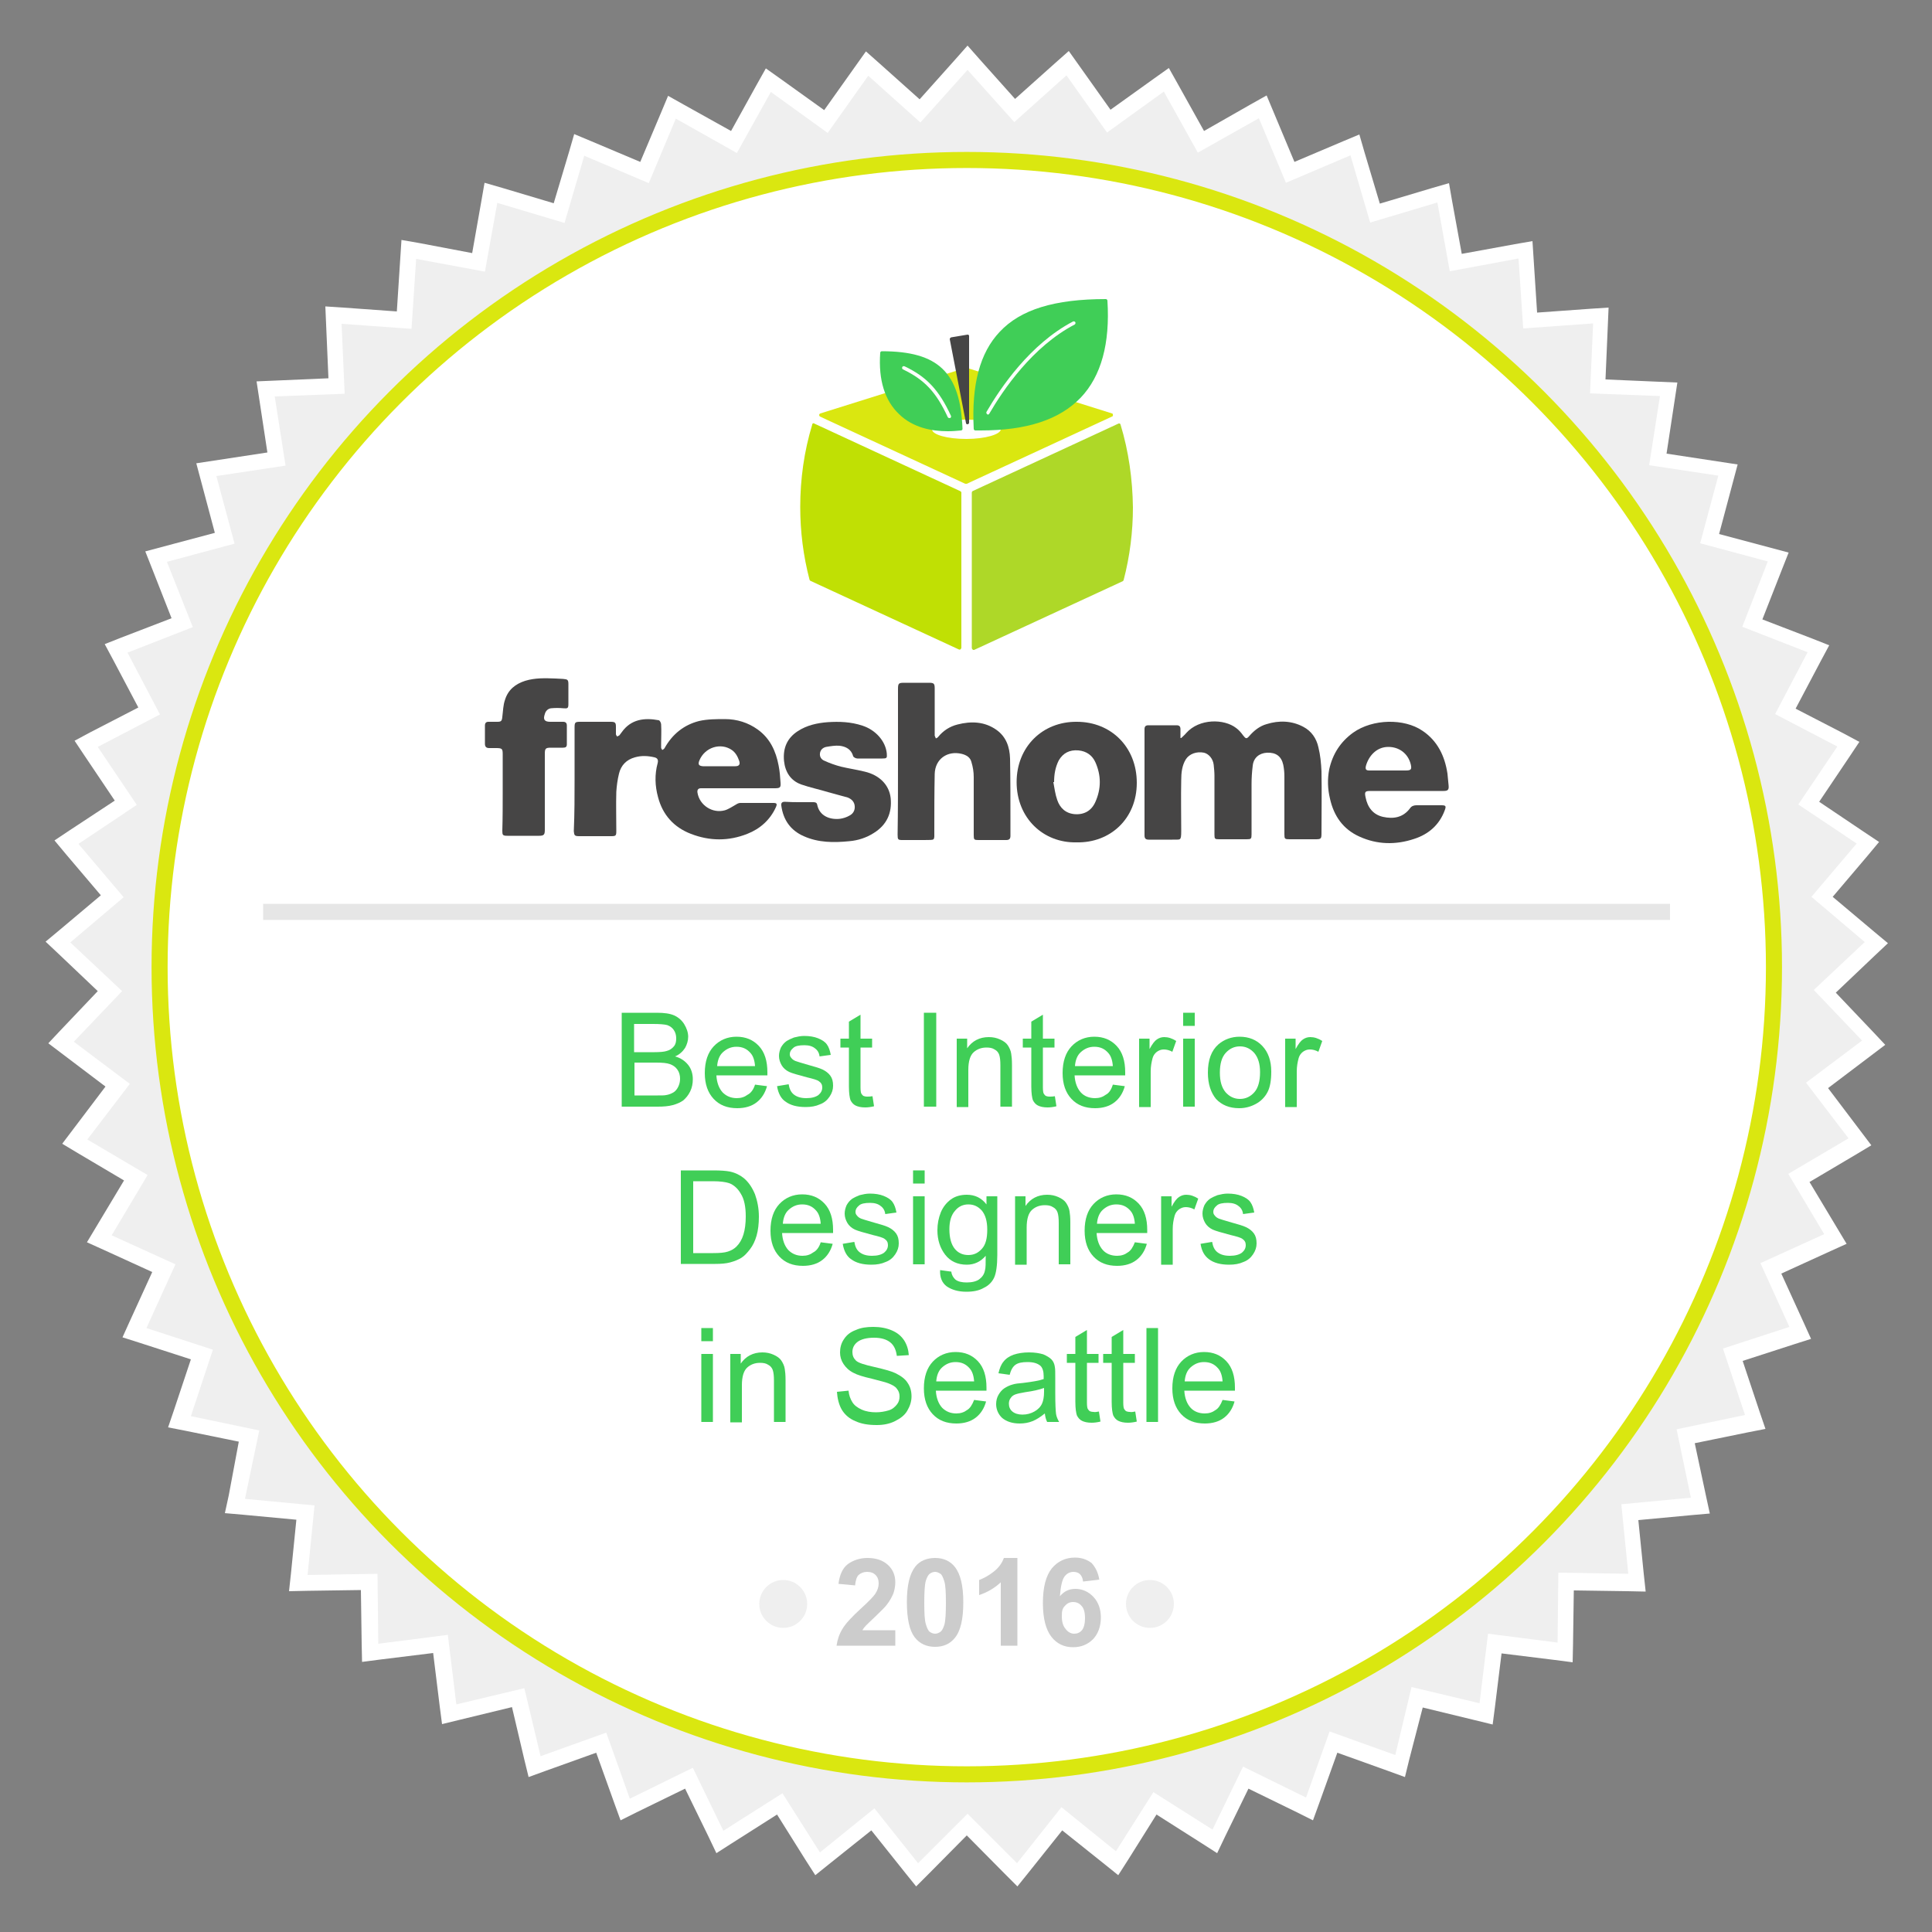 <?xml version="1.0" encoding="utf-8"?>
<!-- Generator: Adobe Illustrator 19.1.0, SVG Export Plug-In . SVG Version: 6.00 Build 0)  -->
<svg version="1.1" xmlns="http://www.w3.org/2000/svg" xmlns:xlink="http://www.w3.org/1999/xlink" x="0px" y="0px"
	 viewBox="0 0 500 500" style="enable-background:new 0 0 500 500;" xml:space="preserve">
<rect x="0" y="0" width="500" height="500" fill="#808080" stroke="none"/>
<style type="text/css">
	.st0{fill:#EFEFEF;}
	.st1{fill:#FFFFFF;}
	.st2{fill:none;stroke:#DAE710;stroke-width:4.158;stroke-miterlimit:10;}
	.st3{fill:#464545;}
	.st4{fill:#C0E004;}
	.st5{fill:#AED828;}
	.st6{fill:#DAE710;}
	.st7{fill:#40CE57;}
	.st8{fill:none;stroke:#E6E6E6;stroke-width:4.158;stroke-miterlimit:10;}
	.st9{fill:#CCCCCC;}
</style>
<g id="Layer_1">
	<g>
		<polygon class="st0" points="250.4,472.3 237.4,485.3 225.9,470.9 211.6,482.4 201.8,466.9 186.3,476.8 178.3,460.2 161.8,468.3 
			155.6,451 138.4,457.3 134.1,439.4 116.3,443.7 114,425.5 95.8,427.8 95.6,409.4 77.2,409.7 79,391.4 60.7,389.7 64.5,371.7 
			46.6,368 52.3,350.5 34.8,344.8 42.5,328.1 25.8,320.5 35.2,304.8 19.4,295.4 30.5,280.8 15.8,269.7 28.5,256.4 15.1,243.8 
			29.1,232 17.3,218 32.5,207.7 22.2,192.5 38.5,184 30,167.8 47.1,161.1 40.4,144 58.1,139.3 53.3,121.6 71.5,118.8 68.7,100.7 
			87.1,100 86.3,81.6 104.6,82.9 105.8,64.6 123.9,67.9 127.1,49.8 144.7,55.1 149.9,37.5 166.8,44.6 173.9,27.7 190,36.7 
			198.9,20.6 213.8,31.3 224.5,16.4 238.1,28.7 250.4,14.9 262.6,28.7 276.3,16.4 286.9,31.3 301.8,20.6 310.8,36.7 326.8,27.7 
			333.9,44.6 350.8,37.5 356,55.1 373.6,49.8 376.8,67.9 394.9,64.6 396.1,82.9 414.5,81.6 413.7,100 432,100.7 429.2,118.8 
			447.4,121.6 442.6,139.3 460.4,144 453.6,161.1 470.8,167.8 462.2,184 478.5,192.5 468.2,207.7 483.5,218 471.6,232 485.6,243.8 
			472.3,256.4 484.9,269.7 470.2,280.8 481.3,295.4 465.5,304.8 475,320.5 458.2,328.1 465.9,344.8 448.4,350.5 454.2,368 
			436.2,371.7 440,389.7 421.7,391.4 423.5,409.7 405.1,409.4 404.9,427.8 386.7,425.5 384.5,443.7 366.6,439.4 362.4,457.3 
			345.1,451 338.9,468.3 322.4,460.2 314.4,476.8 298.9,466.9 289.1,482.4 274.8,470.9 263.3,485.3 		"/>
		<path class="st1" d="M250.4,18.1l12.1,13.5L276,19.5l10.5,14.8l14.7-10.6l8.8,15.8l15.8-8.9l7,16.7l16.7-7.1l5.1,17.4l17.4-5.2
			l3.2,17.8l17.8-3.3l1.2,18.1l18.1-1.3l-0.8,18.1l18.1,0.7l-2.8,17.9l17.9,2.7l-4.7,17.5l17.5,4.7l-6.6,16.9l16.9,6.6l-8.4,16
			l16.1,8.4l-10.1,15l15.1,10.1l-11.7,13.8l13.8,11.7l-13.2,12.4l12.5,13.1l-14.5,10.9l11,14.4l-15.6,9.2l9.3,15.6l-16.5,7.5
			l7.5,16.5l-17.2,5.6l5.7,17.2l-17.7,3.7l3.7,17.7l-18,1.7l1.8,18l-18.1-0.3l-0.2,18.1l-18-2.3l-2.2,18l-17.6-4.2l-4.2,17.6
			l-17-6.1l-6.1,17.1l-16.3-8l-7.9,16.3l-15.3-9.7l-9.7,15.3l-14.1-11.4l-11.5,14.5l-12.8-12.8l-12.8,12.8L226.3,468l-14.1,11.4
			l-9.7-15.3l-15.3,9.7l-7.9-16.3l-16.3,8l-6.1-17.1l-17,6.1l-4.2-17.6l-17.6,4.2l-2.2-18l-18,2.3l-0.2-18.1l-18.1,0.3l1.8-18
			l-18-1.7l3.7-17.7l-17.7-3.7l5.7-17.2l-17.2-5.6l7.5-16.5l-16.5-7.5l9.3-15.6l-15.6-9.2l11-14.4l-14.5-10.9l12.5-13.1l-13.4-12.6
			L32,232.2l-11.7-13.8l15.1-10.1l-10.1-15l16.1-8.4l-8.4-16l16.9-6.6l-6.7-16.9l17.5-4.7L56,123.2l17.9-2.7l-2.8-17.9l18.1-0.7
			l-0.8-18.1l18.1,1.3l1.2-18.1l17.8,3.3l3.2-17.8l17.4,5.2l5.1-17.4l16.7,7.1l7-16.7l15.8,8.9l8.8-15.8l14.7,10.6l10.5-14.8
			l13.5,12.1L250.4,18.1 M250.4,11.8l-3.1,3.5L238,25.7l-10.4-9.3l-3.5-3.1l-2.7,3.8l-8.1,11.4L202,20.4l-3.8-2.7l-2.3,4.1
			l-6.7,12.1L177,27.1l-4.1-2.3l-1.8,4.3l-5.4,12.8l-12.8-5.4l-4.3-1.8l-1.3,4.5l-4,13.4l-13.4-4l-4.5-1.3l-0.8,4.6l-2.4,13.6
			l-13.7-2.6l-4.6-0.8l-0.3,4.6l-0.9,13.9l-13.9-1l-4.6-0.3l0.2,4.7L85,97.9l-13.9,0.6l-4.7,0.2l0.7,4.6l2.1,13.8l-13.8,2.1
			l-4.6,0.7l1.2,4.5l3.6,13.5l-13.5,3.6l-4.5,1.2l1.7,4.3l5.1,13l-13,5l-4.3,1.7l2.2,4.1l6.5,12.3l-12.4,6.4l-4.1,2.2l2.6,3.9
			l7.8,11.6L18,214.9l-3.9,2.6l3,3.6l9,10.6l-10.7,9l-3.6,3l3.4,3.2l10.1,9.6l-9.6,10.1l-3.2,3.4l3.7,2.8l11.1,8.4l-8.4,11.1
			l-2.8,3.7l4,2.4l12,7.1l-7.2,12l-2.4,4l4.2,1.9l12.7,5.8l-5.8,12.7l-1.9,4.2l4.4,1.4l13.3,4.3L45,365l-1.5,4.4l4.6,0.9l13.7,2.8
			L59.2,387l-1,4.6l4.6,0.4l13.9,1.3l-1.4,13.9l-0.5,4.6l4.7-0.1l13.9-0.2l0.2,13.9l0.1,4.7l4.6-0.6l13.8-1.7l1.7,13.8l0.6,4.6
			l4.5-1.1l13.6-3.3l3.2,13.6l1.1,4.5l4.4-1.6l13.1-4.7l4.7,13.1l1.6,4.4l4.2-2.1l12.5-6.1l6.1,12.5l2,4.2l3.9-2.5l11.8-7.5
			l7.4,11.8l2.5,3.9l3.6-2.9l10.9-8.7l8.7,10.9l2.9,3.6l3.3-3.3l9.8-9.9l9.8,9.9l3.3,3.3l2.9-3.6l8.7-10.9l10.9,8.7l3.6,2.9l2.5-3.9
			l7.4-11.8l11.8,7.5l3.9,2.5l2-4.2l6.1-12.5l12.5,6.1l4.2,2.1l1.6-4.4l4.7-13.1l13.1,4.7l4.4,1.6l1.1-4.5l3.5-13.5l13.6,3.3
			l4.5,1.1l0.6-4.6l1.7-13.8l13.8,1.7l4.6,0.6l0.1-4.7l0.2-13.9l13.9,0.2l4.7,0.1l-0.5-4.6l-1.4-13.9l13.9-1.3l4.6-0.4l-1-4.6
			l-2.9-13.6l13.7-2.8l4.6-0.9l-1.5-4.4l-4.4-13.2l13.3-4.3l4.4-1.4l-1.9-4.2l-5.8-12.7l12.7-5.8l4.2-1.9l-2.4-4l-7.2-12l12-7.1
			l4-2.4l-2.8-3.7l-8.4-11.1l11.1-8.4l3.7-2.8l-3.2-3.4l-9.6-10.1l10.1-9.6l3.4-3.2l-3.6-3l-10.7-9l9-10.6l3-3.6l-3.9-2.6l-11.6-7.8
			l7.8-11.6l2.6-3.9l-4.1-2.2l-12.4-6.4l6.5-12.3l2.2-4.1l-4.3-1.7l-13-5l5.1-13l1.7-4.3l-4.5-1.2l-13.5-3.6l3.6-13.5l1.2-4.5
			l-4.6-0.7l-13.8-2.1l2.1-13.8l0.7-4.6l-4.7-0.2l-13.9-0.6l0.6-13.9l0.2-4.7l-4.6,0.3l-13.9,1L396.9,67l-0.3-4.6l-4.6,0.8
			l-13.7,2.5L375.8,52l-0.8-4.6l-4.5,1.3l-13.4,4l-4-13.4l-1.3-4.5l-4.3,1.8L335,41.9L329.6,29l-1.8-4.3l-4.1,2.3l-12.1,6.9
			l-6.8-12.2l-2.3-4.1l-3.8,2.7l-11.3,8.1L279.3,17l-2.7-3.8l-3.5,3.1l-10.4,9.3l-9.3-10.4L250.4,11.8L250.4,11.8z"/>
	</g>
	<circle class="st1" cx="250.2" cy="250.3" r="208.9"/>
	<circle class="st2" cx="250.2" cy="250.3" r="208.9"/>
	<g>
		<path class="st3" d="M148.7,201.5c0-4.4,0-8.8,0-13.3c0-1.3,0.2-1.4,1.5-1.4c2.6,0,5.2,0,7.8,0c1.2,0,1.4,0.2,1.4,1.3
			c0,0.6,0,1.2,0,1.9c0,0.2,0.2,0.4,0.3,0.6c0.2-0.1,0.5-0.2,0.6-0.3c0.2-0.2,0.4-0.6,0.6-0.8c2.4-3.4,5.9-3.8,9.6-3.1
			c0.3,0.1,0.6,0.7,0.6,1.1c0.1,1.7,0,3.3,0,5c0,0.3,0,0.7,0,1c0,0.2,0.2,0.4,0.3,0.6c0.2-0.1,0.5-0.3,0.6-0.5c2-3.6,5-6,8.9-7
			c2.2-0.5,4.5-0.5,6.7-0.5c3.1,0,6,0.9,8.5,2.7c3.2,2.3,4.7,5.6,5.4,9.3c0.3,1.5,0.4,2.9,0.5,4.4c0.1,1.3-0.1,1.5-1.5,1.5
			c-6.1,0-12.2,0-18.3,0c-0.3,0-0.6,0-0.8,0c-0.7,0-1,0.4-0.9,1.1c0.5,3.3,3.9,5.5,7.1,4.6c1-0.3,2-1,2.9-1.5
			c0.3-0.2,0.7-0.4,1.1-0.4c2.8,0,5.7,0,8.5,0c0.9,0,1.1,0.2,0.7,1.1c-1.5,3.3-4.1,5.6-7.4,6.9c-4.8,1.9-9.7,1.9-14.6,0
			c-4.4-1.7-7.3-4.9-8.5-9.5c-0.8-2.9-0.9-5.9-0.1-8.8c0.2-0.8,0-1.3-0.8-1.5c-1.7-0.4-3.4-0.5-5.1,0c-2.2,0.6-3.6,2.1-4.1,4.2
			c-0.4,1.6-0.6,3.2-0.7,4.7c-0.1,3.4,0,6.7,0,10.1c0,1.3-0.1,1.4-1.4,1.4c-2.7,0-5.5,0-8.2,0c-1.2,0-1.3-0.2-1.4-1.3
			C148.7,210.5,148.7,206,148.7,201.5L148.7,201.5z M186,198.3c1.4,0,2.8,0,4.3,0c1,0,1.3-0.5,1-1.4c-0.4-1.1-0.9-2.1-1.9-2.8
			c-2.9-2-7-0.7-8.4,2.7c-0.4,1-0.2,1.4,0.9,1.5C183.2,198.3,184.6,198.3,186,198.3z"/>
		<path class="st3" d="M305.7,191c0.4-0.4,0.9-0.8,1.3-1.3c3.4-3.8,9.8-3.7,12.9-1.3c0.7,0.5,1.3,1.2,1.8,1.9c0.7,0.9,0.9,1,1.6,0.2
			c1.2-1.4,2.7-2.6,4.5-3.1c3.2-1,6.5-0.9,9.5,0.7c2.1,1.1,3.4,3,3.9,5.3c0.5,2,0.7,4.1,0.8,6.2c0.1,5.3,0,10.7,0,16
			c0,1.5-0.1,1.6-1.6,1.6c-2.2,0-4.4,0-6.7,0c-1.2,0-1.3-0.1-1.3-1.3c0-5,0-10,0-15c0-1-0.1-2-0.3-3c-0.5-2.2-1.9-3.2-4.2-3.1
			c-2,0.1-3.5,1.3-3.7,3.4c-0.2,1.6-0.3,3.1-0.3,4.7c0,4.3,0,8.6,0,13c0,1.2-0.1,1.3-1.3,1.3c-2.4,0-4.8,0-7.1,0
			c-1.1,0-1.2-0.1-1.2-1.2c0-5.1,0-10.1,0-15.2c0-1-0.1-1.9-0.2-2.9c-0.2-1.6-1.3-2.8-2.5-3.1c-1.9-0.4-3.8,0.3-4.7,1.7
			c-1,1.6-1.2,3.5-1.2,5.4c-0.1,4.4,0,8.7,0,13.1c0,2.8-0.2,2.2-2.3,2.3c-2,0-4.1,0-6.1,0c-0.8,0-1.1-0.3-1.1-1.1
			c0-9.2,0-18.3,0-27.5c0-0.7,0.3-1,1-1c2.4,0,4.9,0,7.3,0c0.7,0,1,0.3,1,1s0,1.4,0,2.2C305.4,190.9,305.5,191,305.7,191z"/>
		<path class="st3" d="M232.4,197.1c0-6.3,0-12.5,0-18.8c0-1.5,0.2-1.6,1.7-1.6c2.1,0,4.2,0,6.3,0c1.3,0,1.5,0.2,1.5,1.5
			c0,3.9,0,7.7,0,11.6c0,0.2,0,0.4,0,0.6c0.1,0.2,0.2,0.5,0.3,0.7c0.2-0.1,0.5-0.2,0.6-0.4c1.3-1.6,3-2.7,5-3.2
			c3.5-0.9,7-0.8,10.1,1.4c2.5,1.8,3.4,4.4,3.5,7.4c0.1,5.3,0.1,10.6,0.1,15.9c0,1.4,0,2.7,0,4.1c0,0.8-0.3,1.1-1.1,1.1
			c-2.4,0-4.8,0-7.2,0c-1.1,0-1.2-0.1-1.2-1.3c0-5,0-10,0-15c0-1.3-0.2-2.6-0.6-3.9c-0.3-1.2-1.3-1.8-2.5-2.1
			c-3.7-0.9-6.9,1.3-7,5.2c-0.1,4.8-0.1,9.7-0.1,14.5c0,3,0.3,2.5-2.6,2.6c-1.9,0-3.7,0-5.6,0c-1.2,0-1.3-0.1-1.3-1.4
			C232.4,209.6,232.4,203.3,232.4,197.1L232.4,197.1z"/>
		<path class="st3" d="M364,204.7c-3.1,0-6.2,0-9.3,0c-1.4,0-1.6,0.2-1.3,1.6c0.5,2.6,1.9,4.5,4.5,5.1c2.7,0.6,5.2,0.2,7-2.2
			c0.4-0.6,1-0.8,1.7-0.8c2.1,0,4.3,0,6.4,0c1.2,0,1.3,0.2,0.9,1.3c-1.4,3.8-4.2,6.2-7.9,7.4c-4.8,1.6-9.6,1.5-14.2-0.6
			c-4.2-1.9-6.6-5.3-7.6-9.8c-0.6-2.5-0.7-5-0.2-7.6c0.9-4,2.9-7.1,6.2-9.5c5.1-3.6,13.2-3.7,17.9-0.5c3.9,2.6,5.8,6.5,6.5,11.1
			c0.1,1,0.2,2.1,0.3,3.1c0.1,1.1-0.2,1.4-1.3,1.4C370.4,204.7,367.2,204.7,364,204.7L364,204.7z M359.3,199.4c1.5,0,3,0,4.5,0
			c1.4,0,1.6-0.3,1.3-1.6c-0.7-2.8-3-4.5-5.8-4.5c-3.1,0-5.1,2.4-5.8,4.9c-0.2,0.9,0,1.2,0.9,1.2
			C356.1,199.4,357.7,199.4,359.3,199.4z"/>
		<path class="st3" d="M278.6,218c-8.6,0.2-15.5-6.3-15.5-15.6c0-9.1,6.7-15.7,15.6-15.6c8.8,0,15.5,6.5,15.5,15.8
			S287.3,218.2,278.6,218z M272.8,202.4c-0.1,0-0.2,0-0.2,0c0.3,1.6,0.5,3.2,1,4.6c0.7,2.1,2.2,3.5,4.5,3.7c2.5,0.2,4.4-0.9,5.4-3.2
			c1.5-3.4,1.5-6.8,0-10.2c-0.8-1.8-2.3-2.9-4.4-3.1c-2.3-0.2-4,0.7-5.1,2.6C273.1,198.6,272.8,200.4,272.8,202.4z"/>
		<path class="st3" d="M207,207.6c1.2,0,2.3,0,3.5,0c0.5,0,0.9,0.1,1,0.7c0.6,2.9,3.3,3.9,5.9,3.6c0.8-0.1,1.7-0.4,2.4-0.8
			c1-0.5,1.5-1.4,1.4-2.5s-0.8-1.8-1.8-2.2c-1.7-0.5-3.4-0.9-5.1-1.4c-2.3-0.7-4.7-1.2-7-2c-2.7-1-4.1-3.2-4.4-6.1
			c-0.3-3.3,0.8-5.9,3.6-7.7c2.3-1.5,5-2.1,7.7-2.3c3-0.2,6-0.1,9,0.9c3.4,1.1,6,4,6.3,7.2c0.1,1.2,0,1.3-1.2,1.3
			c-2.1,0-4.3,0-6.4,0c-0.4,0-1-0.3-1.1-0.6c-0.5-1.8-1.9-2.5-3.5-2.7c-1.1-0.1-2.3,0.1-3.5,0.3c-0.9,0.2-1.5,0.8-1.6,1.7
			s0.4,1.6,1.2,1.9c1.3,0.6,2.7,1.1,4.2,1.5c2.1,0.5,4.2,0.8,6.2,1.3c3.8,0.9,6.3,3.4,6.7,6.8c0.4,3.9-1,7-4.4,9.1
			c-1.9,1.2-4,1.9-6.3,2.1c-4,0.4-8,0.4-11.8-1.3c-3.4-1.5-5.3-4.2-5.8-7.9c-0.1-0.7,0.2-1,0.9-1C204.6,207.6,205.8,207.6,207,207.6
			L207,207.6z"/>
		<path class="st3" d="M130.1,205c0-3.2,0-6.5,0-9.7c0-1.5-0.1-1.7-1.7-1.7c-0.6,0-1.2,0-1.8,0c-0.7,0-1.1-0.3-1.1-1.1
			c0-1.6,0-3.1,0-4.7c0-0.7,0.3-1,0.9-1c0.8,0,1.5,0,2.3,0c1,0,1.2-0.2,1.3-1.3c0.2-1.5,0.2-3,0.7-4.4c0.8-2.6,2.7-4.1,5.2-4.9
			c2.6-0.8,5.2-0.7,7.9-0.6c0.6,0,1.3,0.1,1.9,0.1c1.2,0.1,1.4,0.2,1.4,1.4c0,1.7,0,3.4,0,5.1c0,1.1-0.2,1.2-1.3,1.1
			c-1.1-0.1-2.1-0.1-3.2,0c-0.8,0.1-1.4,0.7-1.6,1.5c-0.5,1.4-0.1,2,1.4,2c1.1,0,2.2,0,3.3,0c0.7,0,1,0.3,1,1c0,1.6,0,3.2,0,4.8
			c0,0.7-0.3,0.9-1,0.9c-1,0-2,0-3.1,0c-1.4,0-1.6,0.2-1.6,1.6c0,4.7,0,9.4,0,14.1c0,1.8,0,3.6,0,5.5c0,1.3-0.2,1.6-1.5,1.6
			c-2.7,0-5.5,0-8.2,0c-1.2,0-1.3-0.2-1.3-1.3C130.1,211.6,130.1,208.3,130.1,205z"/>
	</g>
	<g>
		<path class="st4" d="M248.5,127.1l-37.8-17.5c-0.1-0.1-0.2-0.1-0.3,0c-0.1,0-0.2,0.1-0.2,0.3c-2.1,6.9-3.1,14.1-3.1,21.3
			c0,6.4,0.8,12.7,2.4,18.8c0,0.1,0.1,0.2,0.2,0.3l38.5,17.8c0.1,0,0.1,0,0.2,0c0.1,0,0.2,0,0.2-0.1c0.1-0.1,0.2-0.2,0.2-0.4v-40.2
			C248.8,127.4,248.7,127.2,248.5,127.1z"/>
		<path class="st5" d="M290,109.9c0-0.1-0.1-0.2-0.2-0.3c-0.1,0-0.2,0-0.3,0l-37.8,17.5c-0.1,0.1-0.2,0.2-0.2,0.4v40.2
			c0,0.1,0.1,0.3,0.2,0.4c0.1,0,0.1,0.1,0.2,0.1c0.1,0,0.1,0,0.2,0l38.5-17.8c0.1-0.1,0.2-0.2,0.2-0.3c1.6-6.1,2.4-12.5,2.4-18.8
			C293.1,124,292.1,116.8,290,109.9z"/>
		<path class="st6" d="M287.8,107l-37.6-11.8c-0.1,0-0.2,0-0.3,0L212.3,107c-0.2,0.1-0.3,0.2-0.3,0.4c0,0.2,0.1,0.3,0.2,0.4
			l37.6,17.4c0.1,0,0.1,0,0.2,0s0.1,0,0.2,0l37.6-17.4c0.2-0.1,0.3-0.2,0.2-0.4C288.1,107.2,287.9,107,287.8,107z M250.1,113.6
			c-4.9,0-8.9-1.1-8.9-2.5s4-2.5,8.9-2.5s8.9,1.1,8.9,2.5C259,112.4,255,113.6,250.1,113.6z"/>
		<path class="st3" d="M250.7,86.7c-0.1-0.1-0.2-0.1-0.3-0.1l-4.2,0.7c-0.1,0-0.2,0.1-0.3,0.2s-0.1,0.2-0.1,0.3l4.2,21.7
			c0,0.2,0.2,0.3,0.4,0.3l0,0c0.2,0,0.4-0.2,0.4-0.4V87C250.8,86.9,250.8,86.8,250.7,86.7z"/>
		<g>
			<path class="st7" d="M228.2,90.9c-0.2,0-0.4,0.2-0.4,0.4c-0.5,7.1,1.2,12.4,4.9,15.9c3.6,3.5,8.4,4.4,12.6,4.4
				c1.2,0,2.4-0.1,3.4-0.2c0.2,0,0.4-0.2,0.4-0.4C248.5,96.4,242.9,90.9,228.2,90.9z"/>
			<path class="st7" d="M286.6,77.8c0-0.2-0.2-0.4-0.4-0.4c-13.3,0-22.1,2.7-27.5,8.5c-5.1,5.4-7.3,13.6-6.7,25.1
				c0,0.2,0.2,0.4,0.4,0.4c0.5,0,0.9,0,1.4,0c12,0,20.4-2.8,25.9-8.5C285,97.3,287.3,88.9,286.6,77.8z"/>
		</g>
		<g>
			<path class="st1" d="M245.7,108.2c-0.2,0-0.3-0.1-0.4-0.2c-3-6.5-6-9.7-11.6-12.4c-0.2-0.1-0.3-0.3-0.2-0.6
				c0.1-0.2,0.3-0.3,0.6-0.2c5.7,2.7,8.9,6.1,12,12.8c0.1,0.2,0,0.5-0.2,0.6C245.8,108.1,245.7,108.2,245.7,108.2z"/>
		</g>
		<g>
			<path class="st1" d="M255.7,107.3c-0.1,0-0.1,0-0.2-0.1c-0.2-0.1-0.3-0.4-0.2-0.6c3.6-6.2,11.3-17.6,22.4-23.4
				c0.2-0.1,0.5,0,0.6,0.2s0,0.5-0.2,0.6c-10.9,5.7-18.5,16.9-22.1,23.1C255.9,107.2,255.8,107.3,255.7,107.3z"/>
		</g>
	</g>
	<line class="st8" x1="68.1" y1="236" x2="432.2" y2="236"/>
	<g>
		<g>
			<path class="st9" d="M231.7,421.9v4h-15.2c0.2-1.5,0.7-3,1.5-4.3c0.8-1.4,2.5-3.2,4.9-5.4c2-1.8,3.2-3.1,3.6-3.7
				c0.6-0.9,0.9-1.8,0.9-2.7c0-1-0.3-1.7-0.8-2.2s-1.2-0.8-2.2-0.8c-0.9,0-1.6,0.3-2.2,0.8c-0.5,0.5-0.8,1.5-0.9,2.7l-4.3-0.4
				c0.3-2.4,1.1-4.1,2.4-5.1c1.4-1,3.1-1.6,5.1-1.6c2.2,0,4,0.6,5.3,1.8s1.9,2.7,1.9,4.5c0,1-0.2,2-0.5,2.9
				c-0.4,0.9-0.9,1.9-1.7,2.9c-0.5,0.7-1.5,1.6-2.8,2.9c-1.4,1.3-2.2,2.1-2.6,2.5s-0.7,0.8-0.9,1.2L231.7,421.9L231.7,421.9z"/>
			<path class="st9" d="M242,403.2c2.2,0,3.9,0.8,5.1,2.3c1.5,1.9,2.2,4.9,2.2,9.2c0,4.3-0.7,7.4-2.2,9.2c-1.2,1.5-2.9,2.3-5.1,2.3
				c-2.2,0-4-0.8-5.3-2.5s-2-4.7-2-9.1c0-4.3,0.7-7.3,2.2-9.2C238,404,239.8,403.2,242,403.2z M242,406.8c-0.5,0-1,0.2-1.4,0.5
				s-0.7,0.9-1,1.8c-0.3,1.1-0.4,3-0.4,5.7s0.1,4.5,0.4,5.5c0.3,1,0.6,1.7,1,2s0.9,0.5,1.4,0.5s1-0.2,1.4-0.5s0.7-0.9,1-1.8
				c0.3-1.1,0.4-3,0.4-5.7s-0.1-4.5-0.4-5.5c-0.3-1-0.6-1.7-1-2C242.9,407,242.5,406.8,242,406.8z"/>
			<path class="st9" d="M263.3,425.9H259v-16.4c-1.6,1.5-3.5,2.6-5.6,3.3v-3.9c1.1-0.4,2.4-1.1,3.7-2.1c1.3-1,2.2-2.2,2.7-3.6h3.5
				L263.3,425.9L263.3,425.9z"/>
			<path class="st9" d="M284.5,408.8l-4.2,0.5c-0.1-0.9-0.4-1.5-0.8-1.9c-0.4-0.4-1-0.6-1.7-0.6c-0.9,0-1.7,0.4-2.3,1.2
				c-0.6,0.8-1,2.5-1.2,5.1c1.1-1.3,2.4-1.9,4-1.9c1.8,0,3.4,0.7,4.7,2.1c1.3,1.4,1.9,3.2,1.9,5.3c0,2.3-0.7,4.2-2,5.6
				c-1.4,1.4-3.1,2.1-5.2,2.1c-2.3,0-4.2-0.9-5.6-2.7c-1.4-1.8-2.2-4.7-2.2-8.7c0-4.2,0.8-7.1,2.3-9c1.5-1.8,3.5-2.8,6-2.8
				c1.7,0,3.1,0.5,4.3,1.4C283.5,405.6,284.2,407,284.5,408.8z M274.8,418.3c0,1.4,0.3,2.5,1,3.3c0.6,0.8,1.4,1.2,2.2,1.2
				c0.8,0,1.5-0.3,2-0.9s0.8-1.7,0.8-3.1c0-1.5-0.3-2.6-0.9-3.2c-0.6-0.7-1.3-1-2.2-1c-0.8,0-1.5,0.3-2.1,1
				C274.9,416.3,274.8,417,274.8,418.3z"/>
		</g>
		<circle class="st0" cx="297.6" cy="415.1" r="6.2"/>
		<circle class="st0" cx="202.7" cy="415.1" r="6.2"/>
	</g>
</g>
<g id="Layer_2">
	<g>
		<path class="st7" d="M160.9,286.4v-24.3h9.1c1.9,0,3.4,0.2,4.5,0.7s2,1.3,2.6,2.3c0.6,1,1,2.1,1,3.2c0,1-0.3,2-0.8,2.9
			c-0.6,0.9-1.4,1.7-2.6,2.2c1.5,0.4,2.6,1.2,3.4,2.2c0.8,1,1.2,2.3,1.2,3.7c0,1.1-0.2,2.2-0.7,3.2s-1.1,1.7-1.8,2.3
			c-0.7,0.5-1.6,0.9-2.7,1.2c-1.1,0.3-2.4,0.4-3.9,0.4H160.9z M164.1,272.3h5.3c1.4,0,2.5-0.1,3.1-0.3c0.8-0.2,1.4-0.6,1.9-1.2
			s0.6-1.3,0.6-2.1c0-0.8-0.2-1.5-0.6-2.1c-0.4-0.6-0.9-1-1.7-1.3c-0.7-0.2-2-0.3-3.7-0.3h-4.9V272.3z M164.1,283.5h6.1
			c1,0,1.8,0,2.2-0.1c0.7-0.1,1.4-0.4,1.9-0.7c0.5-0.3,0.9-0.8,1.2-1.4c0.3-0.6,0.5-1.3,0.5-2.1c0-0.9-0.2-1.7-0.7-2.4
			c-0.5-0.7-1.1-1.1-1.9-1.4c-0.8-0.3-2-0.4-3.6-0.4h-5.6V283.5z"/>
		<path class="st7" d="M195.4,280.7l3.1,0.4c-0.5,1.8-1.4,3.2-2.7,4.2c-1.3,1-3,1.5-5,1.5c-2.6,0-4.6-0.8-6.1-2.4
			c-1.5-1.6-2.3-3.8-2.3-6.7c0-3,0.8-5.3,2.3-6.9s3.5-2.5,5.9-2.5c2.4,0,4.3,0.8,5.8,2.4s2.2,3.9,2.2,6.8c0,0.2,0,0.4,0,0.8h-13.2
			c0.1,1.9,0.7,3.4,1.6,4.4c1,1,2.2,1.5,3.7,1.5c1.1,0,2-0.3,2.8-0.9C194.3,282.9,195,282,195.4,280.7z M185.6,275.9h9.8
			c-0.1-1.5-0.5-2.6-1.1-3.3c-1-1.2-2.2-1.7-3.7-1.7c-1.4,0-2.5,0.5-3.5,1.4C186.2,273.1,185.7,274.4,185.6,275.9z"/>
		<path class="st7" d="M201.1,281.1l3-0.5c0.2,1.2,0.6,2.1,1.4,2.7s1.8,0.9,3.2,0.9c1.4,0,2.4-0.3,3.1-0.8c0.7-0.6,1-1.2,1-2
			c0-0.7-0.3-1.2-0.9-1.6c-0.4-0.3-1.4-0.6-3.1-1c-2.2-0.6-3.7-1-4.6-1.4c-0.8-0.4-1.5-1-1.9-1.7c-0.4-0.7-0.7-1.5-0.7-2.4
			c0-0.8,0.2-1.5,0.5-2.2c0.4-0.7,0.8-1.2,1.5-1.7c0.5-0.3,1.1-0.6,1.9-0.9c0.8-0.2,1.7-0.4,2.6-0.4c1.4,0,2.6,0.2,3.6,0.6
			s1.8,0.9,2.3,1.6s0.8,1.6,1,2.7l-2.9,0.4c-0.1-0.9-0.5-1.6-1.2-2.1c-0.6-0.5-1.5-0.8-2.7-0.8c-1.4,0-2.4,0.2-2.9,0.7
			c-0.6,0.5-0.9,1-0.9,1.6c0,0.4,0.1,0.7,0.4,1c0.2,0.3,0.6,0.6,1.1,0.8c0.3,0.1,1.2,0.4,2.6,0.8c2.1,0.6,3.6,1,4.4,1.4
			c0.8,0.4,1.5,0.9,2,1.6c0.5,0.7,0.7,1.5,0.7,2.6c0,1-0.3,1.9-0.9,2.8c-0.6,0.9-1.4,1.6-2.5,2c-1.1,0.5-2.3,0.7-3.7,0.7
			c-2.3,0-4-0.5-5.2-1.4C202.2,284.4,201.4,283,201.1,281.1z"/>
		<path class="st7" d="M225.8,283.7l0.4,2.6c-0.8,0.2-1.6,0.3-2.3,0.3c-1.1,0-1.9-0.2-2.5-0.5s-1-0.8-1.3-1.4
			c-0.2-0.6-0.4-1.7-0.4-3.5v-10.1h-2.2v-2.3h2.2v-4.4l3-1.8v6.2h3v2.3h-3v10.3c0,0.9,0.1,1.4,0.2,1.6c0.1,0.2,0.3,0.4,0.5,0.6
			c0.2,0.1,0.6,0.2,1,0.2C224.8,283.8,225.2,283.8,225.8,283.7z"/>
		<path class="st7" d="M239.1,286.4v-24.3h3.2v24.3H239.1z"/>
		<path class="st7" d="M247.6,286.4v-17.6h2.7v2.5c1.3-1.9,3.2-2.9,5.6-2.9c1.1,0,2,0.2,2.9,0.6c0.9,0.4,1.6,0.9,2,1.5
			c0.4,0.6,0.8,1.4,0.9,2.2c0.1,0.6,0.2,1.5,0.2,2.9v10.8h-3v-10.7c0-1.2-0.1-2.1-0.3-2.7c-0.2-0.6-0.6-1.1-1.2-1.4
			c-0.6-0.4-1.3-0.5-2.1-0.5c-1.3,0-2.4,0.4-3.3,1.2c-0.9,0.8-1.4,2.3-1.4,4.6v9.6H247.6z"/>
		<path class="st7" d="M273,283.7l0.4,2.6c-0.8,0.2-1.6,0.3-2.3,0.3c-1.1,0-1.9-0.2-2.5-0.5s-1-0.8-1.3-1.4
			c-0.2-0.6-0.4-1.7-0.4-3.5v-10.1h-2.2v-2.3h2.2v-4.4l3-1.8v6.2h3v2.3h-3v10.3c0,0.9,0.1,1.4,0.2,1.6c0.1,0.2,0.3,0.4,0.5,0.6
			c0.2,0.1,0.6,0.2,1,0.2C272.1,283.8,272.5,283.8,273,283.7z"/>
		<path class="st7" d="M288,280.7l3.1,0.4c-0.5,1.8-1.4,3.2-2.7,4.2c-1.3,1-3,1.5-5,1.5c-2.6,0-4.6-0.8-6.1-2.4
			c-1.5-1.6-2.3-3.8-2.3-6.7c0-3,0.8-5.3,2.3-6.9c1.5-1.6,3.5-2.5,5.9-2.5c2.4,0,4.3,0.8,5.8,2.4s2.2,3.9,2.2,6.8c0,0.2,0,0.4,0,0.8
			h-13.1c0.1,1.9,0.7,3.4,1.6,4.4s2.2,1.5,3.7,1.5c1.1,0,2-0.3,2.8-0.9C287,282.9,287.6,282,288,280.7z M278.2,275.9h9.8
			c-0.1-1.5-0.5-2.6-1.1-3.3c-1-1.2-2.2-1.7-3.7-1.7c-1.4,0-2.5,0.5-3.5,1.4C278.8,273.1,278.3,274.4,278.2,275.9z"/>
		<path class="st7" d="M294.8,286.4v-17.6h2.7v2.7c0.7-1.3,1.3-2.1,1.9-2.5s1.2-0.6,1.9-0.6c1,0,2,0.3,3.1,1l-1,2.8
			c-0.7-0.4-1.5-0.6-2.2-0.6c-0.7,0-1.2,0.2-1.8,0.6c-0.5,0.4-0.9,0.9-1.1,1.6c-0.3,1.1-0.5,2.2-0.5,3.5v9.2H294.8z"/>
		<path class="st7" d="M306.2,265.5v-3.4h3v3.4H306.2z M306.2,286.4v-17.6h3v17.6H306.2z"/>
		<path class="st7" d="M312.6,277.6c0-3.3,0.9-5.7,2.7-7.3c1.5-1.3,3.4-2,5.5-2c2.4,0,4.4,0.8,5.9,2.4c1.5,1.6,2.3,3.8,2.3,6.6
			c0,2.3-0.3,4.1-1,5.4c-0.7,1.3-1.7,2.3-3,3c-1.3,0.7-2.7,1.1-4.3,1.1c-2.5,0-4.5-0.8-6-2.4C313.4,282.8,312.6,280.6,312.6,277.6z
			 M315.7,277.6c0,2.3,0.5,3.9,1.5,5.1c1,1.1,2.2,1.7,3.7,1.7c1.5,0,2.7-0.6,3.7-1.7c1-1.1,1.5-2.9,1.5-5.2c0-2.2-0.5-3.8-1.5-5
			c-1-1.1-2.2-1.7-3.7-1.7c-1.5,0-2.7,0.6-3.7,1.7C316.2,273.6,315.7,275.3,315.7,277.6z"/>
		<path class="st7" d="M332.6,286.4v-17.6h2.7v2.7c0.7-1.3,1.3-2.1,1.9-2.5s1.2-0.6,1.9-0.6c1,0,2,0.3,3.1,1l-1,2.8
			c-0.7-0.4-1.5-0.6-2.2-0.6c-0.7,0-1.2,0.2-1.8,0.6c-0.5,0.4-0.9,0.9-1.1,1.6c-0.3,1.1-0.5,2.2-0.5,3.5v9.2H332.6z"/>
		<path class="st7" d="M176.2,327.2v-24.3h8.4c1.9,0,3.3,0.1,4.3,0.3c1.4,0.3,2.6,0.9,3.6,1.7c1.3,1.1,2.2,2.5,2.9,4.2
			c0.6,1.7,1,3.6,1,5.8c0,1.8-0.2,3.5-0.6,4.9s-1,2.6-1.7,3.5c-0.7,0.9-1.4,1.7-2.2,2.2c-0.8,0.5-1.8,0.9-2.9,1.2
			c-1.1,0.3-2.4,0.4-3.9,0.4H176.2z M179.4,324.3h5.2c1.6,0,2.9-0.1,3.8-0.4s1.6-0.7,2.2-1.3c0.8-0.8,1.4-1.8,1.8-3.1
			c0.4-1.3,0.6-2.9,0.6-4.7c0-2.5-0.4-4.5-1.3-5.9c-0.8-1.4-1.9-2.3-3-2.7c-0.9-0.3-2.3-0.5-4.2-0.5h-5.1V324.3z"/>
		<path class="st7" d="M212.4,321.5l3.1,0.4c-0.5,1.8-1.4,3.2-2.7,4.2c-1.3,1-3,1.5-5,1.5c-2.6,0-4.6-0.8-6.1-2.4
			c-1.5-1.6-2.3-3.8-2.3-6.7c0-3,0.8-5.3,2.3-6.9s3.5-2.5,5.9-2.5c2.4,0,4.3,0.8,5.8,2.4s2.2,3.9,2.2,6.8c0,0.2,0,0.4,0,0.8h-13.2
			c0.1,1.9,0.7,3.4,1.6,4.4c1,1,2.2,1.5,3.7,1.5c1.1,0,2-0.3,2.8-0.9C211.3,323.7,212,322.8,212.4,321.5z M202.6,316.7h9.8
			c-0.1-1.5-0.5-2.6-1.1-3.3c-1-1.2-2.2-1.7-3.7-1.7c-1.4,0-2.5,0.5-3.5,1.4C203.2,313.9,202.7,315.2,202.6,316.7z"/>
		<path class="st7" d="M218.1,321.9l3-0.5c0.2,1.2,0.6,2.1,1.4,2.7s1.8,0.9,3.2,0.9c1.4,0,2.4-0.3,3.1-0.8c0.7-0.6,1-1.2,1-2
			c0-0.7-0.3-1.2-0.9-1.6c-0.4-0.3-1.4-0.6-3.1-1c-2.2-0.6-3.7-1-4.6-1.4c-0.8-0.4-1.5-1-1.9-1.7c-0.4-0.7-0.7-1.5-0.7-2.4
			c0-0.8,0.2-1.5,0.5-2.2c0.4-0.7,0.8-1.2,1.5-1.7c0.5-0.3,1.1-0.6,1.9-0.9c0.8-0.2,1.7-0.4,2.6-0.4c1.4,0,2.6,0.2,3.6,0.6
			s1.8,0.9,2.3,1.6s0.8,1.6,1,2.7l-2.9,0.4c-0.1-0.9-0.5-1.6-1.2-2.1c-0.6-0.5-1.5-0.8-2.7-0.8c-1.4,0-2.4,0.2-2.9,0.7
			c-0.6,0.5-0.9,1-0.9,1.6c0,0.4,0.1,0.7,0.4,1c0.2,0.3,0.6,0.6,1.1,0.8c0.3,0.1,1.2,0.4,2.6,0.8c2.1,0.6,3.6,1,4.4,1.4
			c0.8,0.4,1.5,0.9,2,1.6c0.5,0.7,0.7,1.5,0.7,2.6c0,1-0.3,1.9-0.9,2.8c-0.6,0.9-1.4,1.6-2.5,2c-1.1,0.5-2.3,0.7-3.7,0.7
			c-2.3,0-4-0.5-5.2-1.4C219.2,325.2,218.4,323.8,218.1,321.9z"/>
		<path class="st7" d="M236.3,306.3v-3.4h3v3.4H236.3z M236.3,327.2v-17.6h3v17.6H236.3z"/>
		<path class="st7" d="M243.3,328.7l2.9,0.4c0.1,0.9,0.5,1.5,1,2c0.7,0.6,1.8,0.8,3,0.8c1.4,0,2.5-0.3,3.2-0.8
			c0.8-0.6,1.3-1.3,1.5-2.3c0.2-0.6,0.2-1.9,0.2-3.8c-1.3,1.5-2.9,2.3-4.9,2.3c-2.4,0-4.3-0.9-5.6-2.6c-1.3-1.7-2-3.8-2-6.3
			c0-1.7,0.3-3.2,0.9-4.7c0.6-1.4,1.5-2.5,2.6-3.3s2.5-1.2,4.1-1.2c2.1,0,3.8,0.8,5.1,2.5v-2.1h2.8v15.2c0,2.7-0.3,4.7-0.8,5.8
			s-1.4,2.1-2.7,2.7c-1.2,0.7-2.7,1-4.5,1c-2.1,0-3.8-0.5-5.1-1.4C243.8,332,243.2,330.6,243.3,328.7z M245.7,318.1
			c0,2.3,0.5,4,1.4,5.1c0.9,1.1,2.1,1.6,3.5,1.6c1.4,0,2.5-0.5,3.5-1.6s1.4-2.7,1.4-5c0-2.2-0.5-3.8-1.4-4.9c-1-1.1-2.1-1.6-3.5-1.6
			c-1.3,0-2.5,0.5-3.4,1.6C246.2,314.4,245.7,316,245.7,318.1z"/>
		<path class="st7" d="M262.7,327.2v-17.6h2.7v2.5c1.3-1.9,3.2-2.9,5.6-2.9c1.1,0,2,0.2,2.9,0.6c0.9,0.4,1.6,0.9,2,1.5
			s0.8,1.4,0.9,2.2c0.1,0.6,0.2,1.5,0.2,2.9v10.8h-3v-10.7c0-1.2-0.1-2.1-0.3-2.7c-0.2-0.6-0.6-1.1-1.2-1.4
			c-0.6-0.4-1.3-0.5-2.1-0.5c-1.3,0-2.4,0.4-3.3,1.2c-0.9,0.8-1.4,2.3-1.4,4.6v9.6H262.7z"/>
		<path class="st7" d="M293.7,321.5l3.1,0.4c-0.5,1.8-1.4,3.2-2.7,4.2c-1.3,1-3,1.5-5,1.5c-2.6,0-4.6-0.8-6.1-2.4
			c-1.5-1.6-2.3-3.8-2.3-6.7c0-3,0.8-5.3,2.3-6.9c1.5-1.6,3.5-2.5,5.9-2.5c2.4,0,4.3,0.8,5.8,2.4s2.2,3.9,2.2,6.8c0,0.2,0,0.4,0,0.8
			h-13.1c0.1,1.9,0.7,3.4,1.6,4.4s2.2,1.5,3.7,1.5c1.1,0,2-0.3,2.8-0.9C292.6,323.7,293.2,322.8,293.7,321.5z M283.9,316.7h9.8
			c-0.1-1.5-0.5-2.6-1.1-3.3c-1-1.2-2.2-1.7-3.7-1.7c-1.4,0-2.5,0.5-3.5,1.4C284.5,313.9,284,315.2,283.9,316.7z"/>
		<path class="st7" d="M300.5,327.2v-17.6h2.7v2.7c0.7-1.3,1.3-2.1,1.9-2.5s1.2-0.6,1.9-0.6c1,0,2,0.3,3.1,1l-1,2.8
			c-0.7-0.4-1.5-0.6-2.2-0.6c-0.7,0-1.2,0.2-1.8,0.6c-0.5,0.4-0.9,0.9-1.1,1.6c-0.3,1.1-0.5,2.2-0.5,3.5v9.2H300.5z"/>
		<path class="st7" d="M310.7,321.9l3-0.5c0.2,1.2,0.6,2.1,1.4,2.7s1.8,0.9,3.2,0.9c1.4,0,2.4-0.3,3.1-0.8c0.7-0.6,1-1.2,1-2
			c0-0.7-0.3-1.2-0.9-1.6c-0.4-0.3-1.4-0.6-3.1-1c-2.2-0.6-3.7-1-4.6-1.4c-0.8-0.4-1.5-1-1.9-1.7c-0.4-0.7-0.7-1.5-0.7-2.4
			c0-0.8,0.2-1.5,0.5-2.2c0.4-0.7,0.8-1.2,1.5-1.7c0.5-0.3,1.1-0.6,1.9-0.9c0.8-0.2,1.7-0.4,2.6-0.4c1.4,0,2.6,0.2,3.6,0.6
			s1.8,0.9,2.3,1.6s0.8,1.6,1,2.7l-2.9,0.4c-0.1-0.9-0.5-1.6-1.2-2.1c-0.6-0.5-1.5-0.8-2.7-0.8c-1.4,0-2.4,0.2-2.9,0.7
			c-0.6,0.5-0.9,1-0.9,1.6c0,0.4,0.1,0.7,0.4,1c0.2,0.3,0.6,0.6,1.1,0.8c0.3,0.1,1.2,0.4,2.6,0.8c2.1,0.6,3.6,1,4.4,1.4
			c0.8,0.4,1.5,0.9,2,1.6c0.5,0.7,0.7,1.5,0.7,2.6c0,1-0.3,1.9-0.9,2.8c-0.6,0.9-1.4,1.6-2.5,2c-1.1,0.5-2.3,0.7-3.7,0.7
			c-2.3,0-4-0.5-5.2-1.4S311,323.8,310.7,321.9z"/>
		<path class="st7" d="M181.5,347.1v-3.4h3v3.4H181.5z M181.5,368v-17.6h3V368H181.5z"/>
		<path class="st7" d="M189,368v-17.6h2.7v2.5c1.3-1.9,3.2-2.9,5.6-2.9c1.1,0,2,0.2,2.9,0.6c0.9,0.4,1.6,0.9,2,1.5s0.8,1.4,0.9,2.2
			c0.1,0.6,0.2,1.5,0.2,2.9V368h-3v-10.7c0-1.2-0.1-2.1-0.3-2.7c-0.2-0.6-0.6-1.1-1.2-1.4c-0.6-0.4-1.3-0.5-2.1-0.5
			c-1.3,0-2.4,0.4-3.3,1.2c-0.9,0.8-1.4,2.3-1.4,4.6v9.6H189z"/>
		<path class="st7" d="M216.6,360.2l3-0.3c0.1,1.2,0.5,2.2,1,3c0.5,0.8,1.3,1.4,2.4,1.9s2.4,0.7,3.7,0.7c1.2,0,2.3-0.2,3.3-0.5
			s1.6-0.9,2.1-1.5c0.5-0.6,0.7-1.3,0.7-2.1c0-0.8-0.2-1.4-0.7-2c-0.4-0.6-1.2-1-2.2-1.4c-0.7-0.3-2.1-0.6-4.3-1.2
			c-2.2-0.5-3.8-1-4.7-1.5c-1.2-0.6-2-1.4-2.6-2.3c-0.6-0.9-0.9-1.9-0.9-3c0-1.2,0.3-2.4,1-3.4c0.7-1.1,1.7-1.9,3.1-2.4
			c1.3-0.6,2.8-0.8,4.5-0.8c1.8,0,3.4,0.3,4.8,0.9c1.4,0.6,2.4,1.4,3.2,2.6c0.7,1.1,1.1,2.4,1.2,3.8l-3.1,0.2
			c-0.2-1.5-0.7-2.7-1.7-3.5c-1-0.8-2.4-1.2-4.2-1.2c-1.9,0-3.4,0.4-4.3,1.1c-0.9,0.7-1.3,1.6-1.3,2.6c0,0.9,0.3,1.6,0.9,2.2
			c0.6,0.6,2.2,1.1,4.9,1.7c2.6,0.6,4.4,1.1,5.4,1.6c1.4,0.7,2.5,1.5,3.1,2.5c0.7,1,1,2.2,1,3.5c0,1.3-0.4,2.5-1.1,3.7
			s-1.8,2-3.2,2.7s-3,1-4.7,1c-2.2,0-4-0.3-5.5-1c-1.5-0.6-2.7-1.6-3.5-2.9S216.7,361.8,216.6,360.2z"/>
		<path class="st7" d="M252.1,362.3l3.1,0.4c-0.5,1.8-1.4,3.2-2.7,4.2c-1.3,1-3,1.5-5,1.5c-2.6,0-4.6-0.8-6.1-2.4
			c-1.5-1.6-2.3-3.8-2.3-6.7c0-3,0.8-5.3,2.3-6.9s3.5-2.5,5.9-2.5c2.4,0,4.3,0.8,5.8,2.4s2.2,3.9,2.2,6.8c0,0.2,0,0.4,0,0.8h-13.1
			c0.1,1.9,0.7,3.4,1.6,4.4c1,1,2.2,1.5,3.7,1.5c1.1,0,2-0.3,2.8-0.9C251,364.5,251.6,363.6,252.1,362.3z M242.3,357.5h9.8
			c-0.1-1.5-0.5-2.6-1.1-3.3c-1-1.2-2.2-1.7-3.7-1.7c-1.4,0-2.5,0.5-3.5,1.4C242.9,354.7,242.4,356,242.3,357.5z"/>
		<path class="st7" d="M270.4,365.8c-1.1,0.9-2.2,1.6-3.2,2c-1,0.4-2.1,0.6-3.3,0.6c-1.9,0-3.4-0.5-4.5-1.4c-1-0.9-1.6-2.2-1.6-3.6
			c0-0.9,0.2-1.7,0.6-2.4c0.4-0.7,0.9-1.3,1.5-1.7s1.4-0.8,2.2-1c0.6-0.2,1.5-0.3,2.7-0.4c2.4-0.3,4.2-0.6,5.3-1c0-0.4,0-0.7,0-0.8
			c0-1.2-0.3-2.1-0.8-2.6c-0.8-0.7-1.9-1-3.4-1c-1.4,0-2.4,0.2-3.1,0.7c-0.7,0.5-1.2,1.4-1.5,2.6l-2.9-0.4c0.3-1.3,0.7-2.3,1.3-3
			c0.6-0.8,1.5-1.4,2.6-1.8c1.2-0.4,2.5-0.6,4-0.6c1.5,0,2.7,0.2,3.7,0.5c0.9,0.4,1.6,0.8,2.1,1.3s0.8,1.2,0.9,2
			c0.1,0.5,0.1,1.4,0.1,2.8v4c0,2.8,0.1,4.5,0.2,5.3c0.1,0.7,0.4,1.4,0.8,2.1H271C270.7,367.4,270.5,366.7,270.4,365.8z
			 M270.2,359.2c-1.1,0.4-2.7,0.8-4.9,1.1c-1.2,0.2-2.1,0.4-2.6,0.6c-0.5,0.2-0.9,0.5-1.2,1c-0.3,0.4-0.4,0.9-0.4,1.4
			c0,0.8,0.3,1.5,0.9,2s1.5,0.8,2.6,0.8c1.2,0,2.2-0.3,3.1-0.8c0.9-0.5,1.6-1.2,2-2.1c0.3-0.7,0.5-1.7,0.5-3V359.2z"/>
		<path class="st7" d="M284.4,365.3l0.4,2.6c-0.8,0.2-1.6,0.3-2.3,0.3c-1.1,0-1.9-0.2-2.5-0.5s-1-0.8-1.3-1.4
			c-0.2-0.6-0.4-1.7-0.4-3.5v-10.1h-2.2v-2.3h2.2V346l3-1.8v6.2h3v2.3h-3V363c0,0.9,0.1,1.4,0.2,1.6c0.1,0.2,0.3,0.4,0.5,0.6
			c0.2,0.1,0.6,0.2,1,0.2C283.4,365.5,283.8,365.4,284.4,365.3z"/>
		<path class="st7" d="M293.8,365.3l0.4,2.6c-0.8,0.2-1.6,0.3-2.3,0.3c-1.1,0-1.9-0.2-2.5-0.5s-1-0.8-1.3-1.4
			c-0.2-0.6-0.4-1.7-0.4-3.5v-10.1h-2.2v-2.3h2.2V346l3-1.8v6.2h3v2.3h-3V363c0,0.9,0.1,1.4,0.2,1.6c0.1,0.2,0.3,0.4,0.5,0.6
			c0.2,0.1,0.6,0.2,1,0.2C292.8,365.5,293.3,365.4,293.8,365.3z"/>
		<path class="st7" d="M296.7,368v-24.3h3V368H296.7z"/>
		<path class="st7" d="M316.4,362.3l3.1,0.4c-0.5,1.8-1.4,3.2-2.7,4.2c-1.3,1-3,1.5-5,1.5c-2.6,0-4.6-0.8-6.1-2.4
			c-1.5-1.6-2.3-3.8-2.3-6.7c0-3,0.8-5.3,2.3-6.9c1.5-1.6,3.5-2.5,5.9-2.5c2.4,0,4.3,0.8,5.8,2.4s2.2,3.9,2.2,6.8c0,0.2,0,0.4,0,0.8
			h-13.1c0.1,1.9,0.7,3.4,1.6,4.4s2.2,1.5,3.7,1.5c1.1,0,2-0.3,2.8-0.9C315.3,364.5,315.9,363.6,316.4,362.3z M306.6,357.5h9.8
			c-0.1-1.5-0.5-2.6-1.1-3.3c-1-1.2-2.2-1.7-3.7-1.7c-1.4,0-2.5,0.5-3.5,1.4C307.2,354.7,306.7,356,306.6,357.5z"/>
	</g>
</g>
</svg>
